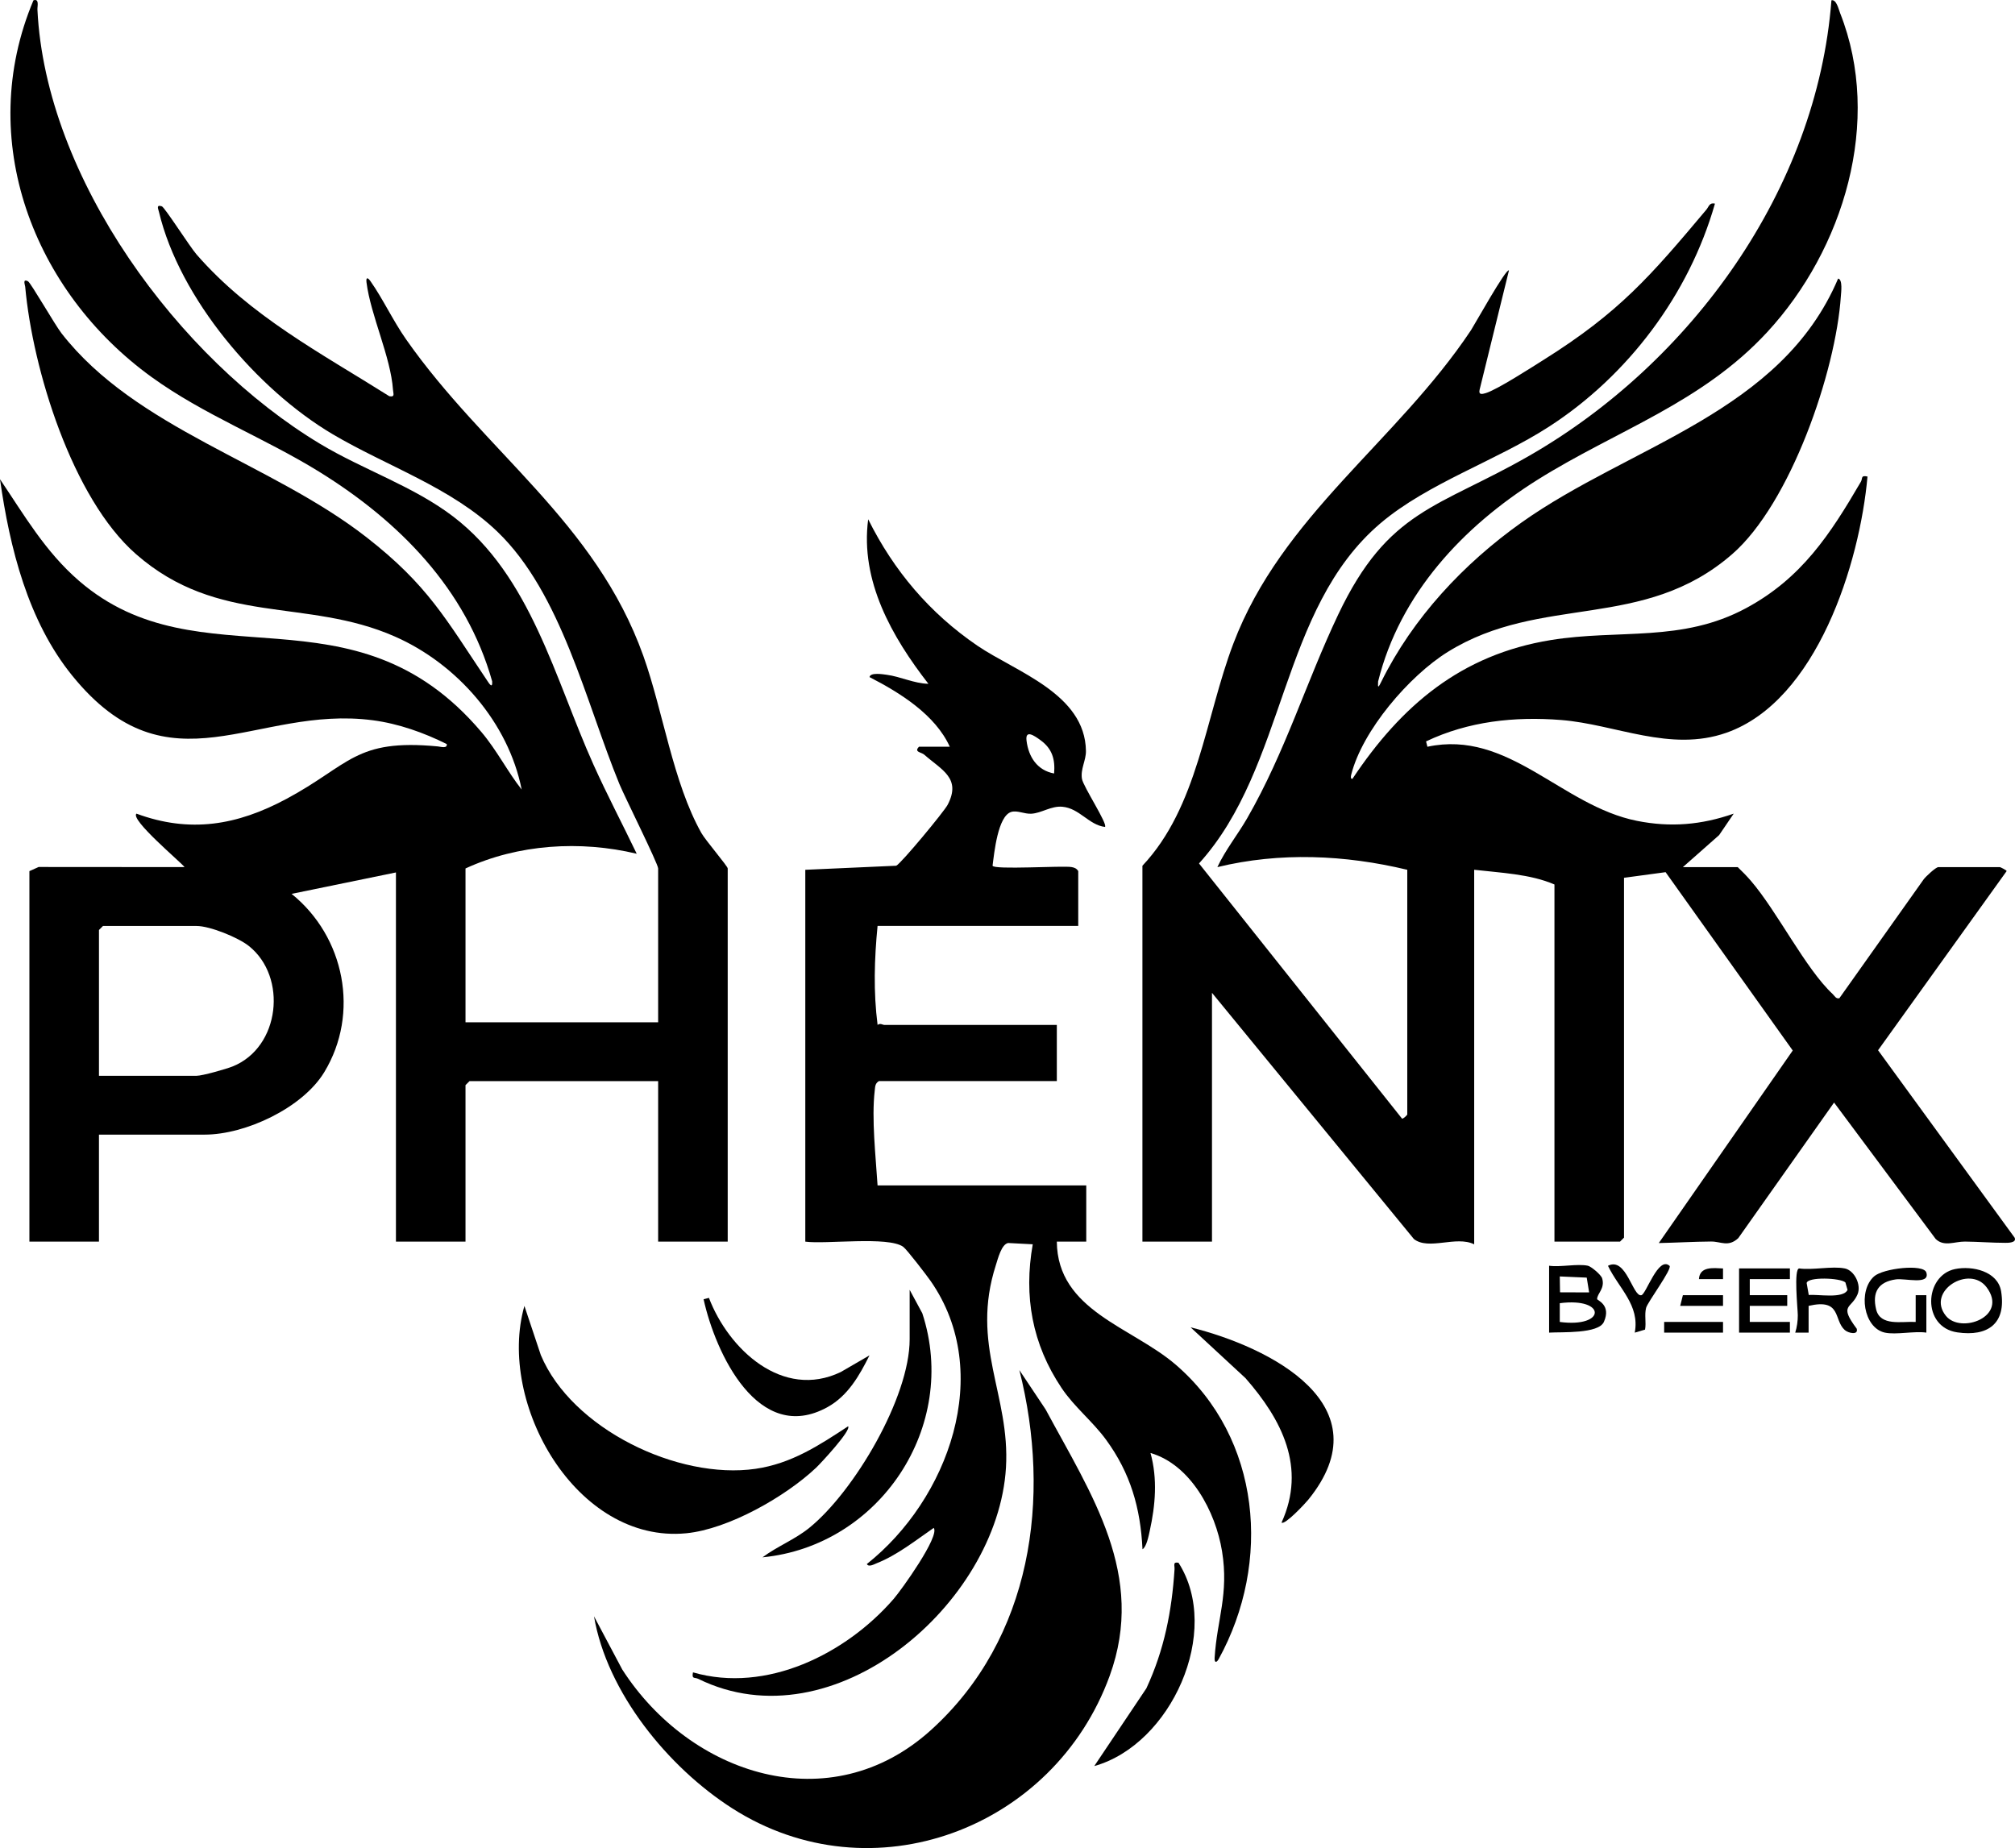 <?xml version="1.0" encoding="UTF-8"?>
<svg id="Calque_1" data-name="Calque 1" xmlns="http://www.w3.org/2000/svg" viewBox="0 0 753.12 690.79">
  <path d="M525.99,325.12c-23.28-5.59-47.6-6.69-70.99-1,3.03-6.49,7.6-12.12,11.17-18.32,14.29-24.89,21.92-50.64,33.97-76.03,18.77-39.54,37.39-39.84,71.53-59.47,60.48-34.78,107.42-99.54,112.84-170.18,1.86-.46,2.71,3.41,3.24,4.75,15.98,40.46,1.28,88.39-27.24,119.27-24.52,26.56-56.29,36.68-85.82,55.18-27.89,17.47-51.51,42.74-59.61,75.41-.18,2.76.17,2.14,1.16.15,11.82-23.91,30.8-44.21,52.44-59.57,40.71-28.9,97.04-40.97,118.33-91.18,1.77.29,1.12,5.21,1.03,6.53-1.88,28.31-18.87,77.51-40.57,96.43-33.25,28.99-71.32,14.79-106.39,36.61-14.35,8.93-31.92,29.34-36.07,45.94-.14.55-.29,1.63.48,1.47,18.27-27.44,40.65-46.43,74.14-51.86,25.56-4.14,49.01,1,73.04-11.96,20.72-11.18,31.4-27.6,42.84-47.2.76-1.3-.17-2.51,2.48-1.97-2.86,32.33-18.9,83.87-52.72,95.77-21.04,7.4-41.38-3.14-61.79-4.76-17.39-1.38-34.69.48-50.48,8l.51,2c30.34-6.52,50.06,22.04,78.28,27.69,12.58,2.52,24.11,1.53,36.2-2.69l-5.46,8.03-13.54,11.96h20.5c1.71,1.64,3.35,3.3,4.9,5.1,9.86,11.45,20.44,32.91,30.62,42.38.73.68,1.16,1.84,2.47,1.52l31.54-44.47c.85-1.1,4.51-4.53,5.47-4.53h23c.15,0,2.63,1.21,2.5,1.5l-48.05,66.95,51.05,70.07c.86,1.99-2.69,1.92-3.49,1.92-4.94,0-10.05-.42-15.06-.47-3.88-.04-7.81,2.05-10.95-.96l-37.99-51.01-35.81,50.69c-3.75,3.46-6.49,1.23-10.16,1.26-6.56.05-13.08.44-19.54.57l50.06-71.97-47.52-66.66-15.54,2.1v134.5l-1.5,1.5h-24.5v-133.5c-9.06-3.93-20.2-4.36-30-5.5v140c-6.77-3.34-16.97,2.36-22.53-1.97l-75.47-92.03v93h-26v-140.5c20.75-22.01,23.47-55.31,33.98-83.02,18.15-47.84,61.07-75.49,88.83-117.17,1.15-1.72,13.27-23.51,14.18-22.31l-10.96,44.55c-.46,2.01.9,1.69,2.29,1.28,4.21-1.26,17.07-9.56,21.6-12.41,28.35-17.79,39.92-31.24,60.85-56.15.96-1.14,1.12-2.76,3.22-2.27-9.69,33.97-32.5,64.31-62.08,83.41-19.72,12.73-45.26,21.08-62.93,36.07-37.8,32.09-35,90.87-67.83,127.16l75.86,95.35c.4.27,1.98-1.33,1.98-1.5v-91.5Z"/>
  <path d="M10.99,325.62l3.45-1.55,54.55.04c-1.7-2.13-20.39-17.73-17.99-19.98,20.04,7.39,37.64,4.35,56.01-5.49,23.77-12.72,25.64-22.59,56.61-19.64,1.11.11,3.6.92,3.37-.87-8.59-4.28-18.02-7.63-27.61-8.9-44.08-5.83-76.04,28.15-112.35-16.65C10.45,232.17,3.63,204.77,0,179.13c9.16,13.58,16.92,27.07,29.52,37.97,45.45,39.31,102.29-.3,150.44,56.56,5.68,6.7,9.76,14.8,15.02,21.47-4.95-25.03-24.14-46.95-47.32-57.17-33.33-14.71-65.98-3.79-96.88-30.88-23.79-20.87-38.58-68.99-41.36-99.89-.06-.72-1.1-3.15,1.05-2.04,1.03.53,10.06,16.28,12.54,19.46,27.79,35.66,78.17,48.34,113.87,76.13,23.03,17.93,29.65,30.5,45.26,53.74.68,1.02,2,3.12,1.81.19-9.73-34.56-34.85-59.9-64.66-78.34-20.4-12.62-43.02-21.21-62.62-35.38C12.46,108.99-9.42,52.15,12.5.12c2.29-.75,1.43,2.21,1.49,3.49,3.08,63.04,52.73,130.5,105.69,162.32,16.13,9.69,34.91,15.83,49.79,27.21,28.96,22.16,37.93,60.63,52.34,92.66,5.09,11.3,10.82,22.17,16.17,33.32-21.12-5.04-44.3-3.59-63.99,5.5v57.5h72v-57.5c0-1.73-12.6-26.99-14.47-31.53-12.54-30.56-21.68-71.36-45.63-94.37-17.21-16.53-41.32-24.45-61.57-36.43-28.26-16.72-57.2-50.77-64.91-83.1-.29-1.2-1.11-2.76,1.07-2.08,1.06.33,10.49,15.15,13,18.02,20.1,23.08,46.54,36.9,72.03,52.97,2.2.4,1.49-.88,1.38-2.38-.85-12.34-8.32-27.75-9.9-40.12-.27-2.15.53-1.86,1.49-.48,4.65,6.61,8.4,14.72,13.29,21.71,29.49,42.15,70.82,68.29,88.68,118.32,7.39,20.71,11.07,47.34,21.73,66.27,1.5,2.66,9.81,12.37,9.81,13.19v139.5h-26v-60h-70.5l-1.5,1.5v58.5h-26v-138l-39,8.01c19.84,15.98,25.58,44.65,12.19,66.68-8.1,13.32-29.39,23.31-44.69,23.31h-39.5v40H10.99v-138.5ZM36.99,402.12h36.5c2.13,0,11.07-2.53,13.49-3.51,17.73-7.15,20.54-33.47,6.03-45.01-4.03-3.21-14.57-7.48-19.52-7.48h-35l-1.5,1.5v54.5Z"/>
  <path d="M300.99,325.12l33.98-1.52c1.82-.83,17.85-20.17,19.22-22.78,5.19-9.93-2.19-12.98-8.73-18.72-1.11-.98-3.99-.96-1.96-2.99h11.49c-5.45-11.96-18.55-20.14-29.99-26.01.24-1.88,5.12-1.05,6.39-.88,5.17.68,10.31,3.28,15.61,3.38-13.57-17.45-25.56-38.42-22.51-61.5,9.59,19.27,23,35.09,40.78,47.23,14.35,9.79,40.32,17.93,40.61,39.38.05,3.53-2.1,6.76-1.49,10.42.47,2.87,9.73,16.92,8.6,17.97-6.06-.74-9.5-6.98-15.95-7.55-4.18-.37-7.79,2.41-11.58,2.61-2.64.14-5.23-1.34-7.49-.67-5.04,1.51-6.37,15.35-6.99,20.09.23,1.63,26.31-.07,29.52.52,1.12.2,1.87.51,2.5,1.5v20.5h-75c-1.21,12.33-1.58,24.7.01,37.01.99-.8,1.87-.01,2.49-.01h64.5v21h-66.5c-1.43.88-1.38,1.99-1.55,3.45-1.25,10.66.38,24.76,1.05,35.55h78v21h-11c.22,25.84,28.03,31.86,44.47,46.03,31.88,27.47,35.89,73.88,16.04,109.98-.78,1.42-1.66,1.59-1.53-.52.89-14.27,5.37-23.72,2.77-39.74-2.41-14.81-11.71-32.37-26.74-36.74,2.67,9.65,1.84,19.53-.3,29.19-.37,1.68-1.19,5.95-2.69,6.79-.75-15.43-4.48-28.41-13.6-40.91-5.04-6.91-11.85-12.21-16.64-19.36-10.99-16.39-14.22-34.28-10.78-53.72l-9.16-.48c-2.52.4-3.86,5.87-4.61,8.21-9.65,29.96,5.38,48.53,3.76,75.76-3.03,50.81-64.39,103.82-114.98,78.96-1.43-.7-2.52.23-2-2.44,27.45,7.94,57.16-6.87,75.02-27.47,2.84-3.28,17.34-23.46,14.96-26.53-6.64,4.59-13.72,10.22-21.29,13.2-.97.38-3.06,1.61-3.7.3,30.42-24.11,47.77-71.51,23.81-105.82-1.46-2.09-8.88-11.79-10.24-12.76-5.63-4.02-28.92-.87-36.58-1.92v-139ZM393.98,289.12c.44-5.31-.71-9.25-5.06-12.43-2.45-1.79-5.79-4.08-5.24.21.76,6.04,3.99,11.06,10.3,12.22Z"/>
  <path d="M222,604.13l10.57,19.91c25.34,39.38,77.63,56.82,115.43,22.6,37.74-34.16,45.06-86.75,33-134.51l9.8,14.69c17.14,31.87,37.65,61.92,23.96,99.57-20.81,57.24-88.83,82.95-141.07,49.55-23.97-15.32-46.87-43.36-51.68-71.81Z"/>
  <path d="M316.98,533.13c1.32,1.45-10.29,13.92-11.98,15.51-11.43,10.79-32.76,22.95-48.52,24.48-41.08,3.99-70.85-48.68-60.48-84.98l6.13,18.35c11.54,27.58,51.27,46.72,80.25,42.54,13.35-1.93,23.67-8.7,34.6-15.89Z"/>
  <path d="M339.99,482.12l4.73,8.77c13.85,42.32-15.97,86.98-59.73,91.22,5.51-4.12,12.07-6.63,17.48-11.01,16.79-13.6,37.52-48.73,37.52-70.48v-18.5Z"/>
  <path d="M478.99,569.12c9.36-20.59.1-38.49-13.49-54l-20.51-18.98c29.82,7.42,72.66,29.17,43.96,64.47-1.09,1.35-8.73,9.54-9.97,8.52Z"/>
  <path d="M409,660.12l19.46-29.03c6.66-14.32,9.52-28.82,10.53-44.48.1-1.49-.76-2.89,1.49-2.47,16.35,25.64-2.76,67.97-31.48,75.99Z"/>
  <path d="M264.97,485.13c7.34,19.23,27.53,38.14,49.25,27.73l10.76-6.24c-3.75,7.51-8.04,15.1-15.67,19.33-25.88,14.35-41.93-20.24-46.34-40.31l2-.51Z"/>
  <path d="M593.49,473.12c1.2.26,4.93,3.36,5.33,4.72,1.12,3.85-1.85,5.58-1.89,7.74,0,.48,5.37,2.16,2.54,8.52-2.02,4.54-15.86,3.73-20.48,4.02v-25c4.25.61,10.59-.84,14.5,0ZM593.95,483.08l-.9-5.52-10.07-.44.09,5.93,10.87.04ZM582.98,494.13c17.4,2.3,17.49-9.29,0-7.01v7.01Z"/>
  <path d="M689.49,474.12c3.64.77,6.28,6.16,4.77,9.71-2.32,5.47-7.08,3.76-.3,12.82.73,2.49-3.1,1.73-4.49.48-4.21-3.79-1.1-11.88-13.49-9.01v10s-5,0-5,0c.64-1.96.98-4.46.96-6.51-.02-2.41-1.6-17.48.54-17.48,4.99.71,12.4-.97,17,0ZM689.74,479.36c-1.91-1.74-14.09-2.15-14.49.22l.79,4.48c3.34-.35,12.89,1.52,14.49-1.92l-.8-2.78Z"/>
  <path d="M730.72,474.36c6.47-1.34,15.99.83,17.21,8.32,1.97,12.05-4.96,17.01-16.35,15.35-13.42-1.95-12.4-21.29-.86-23.67ZM727.29,491.84c5.54,6.89,23.53.35,15.19-10.7-6.4-8.48-22.64,1.44-15.19,10.7Z"/>
  <polygon points="668.99 474.12 668.99 478.12 653.99 478.12 653.99 484.12 667.99 484.12 667.99 488.12 653.99 488.12 653.99 494.12 668.99 494.12 668.99 498.12 649.99 498.12 649.99 474.12 668.99 474.12"/>
  <path d="M704.49,498.12c-7.98-1.73-10.15-15.58-4.03-21.03,3.37-3.01,18.5-4.75,19.52-1.45,1.5,4.81-7.88,2.08-11.4,2.58-6.5.93-8.91,4.74-7.37,11.19s9.63,4.43,14.79,4.72v-10.01s3.99,0,3.99,0v14c-4.53-.66-11.34.9-15.5,0Z"/>
  <path d="M623.99,473.13c1.18,1.05-8.22,13.61-8.75,15.74-.67,2.7.1,5.43-.39,8.12l-3.85,1.14c1.95-10.31-5.97-16.54-10.01-24.99,6.84-3.53,9.27,11.76,12.49,10.99,1.79-.43,6.32-14.7,10.51-10.99Z"/>
  <rect x="621.99" y="494.12" width="22" height="4"/>
  <polygon points="643.99 484.12 643.99 488.12 627.99 488.12 628.99 484.12 643.99 484.12"/>
  <path d="M643.99,474.13v3.99s-9,0-9,0c.29-4.85,5.38-4.14,9-3.99Z"/>
</svg>